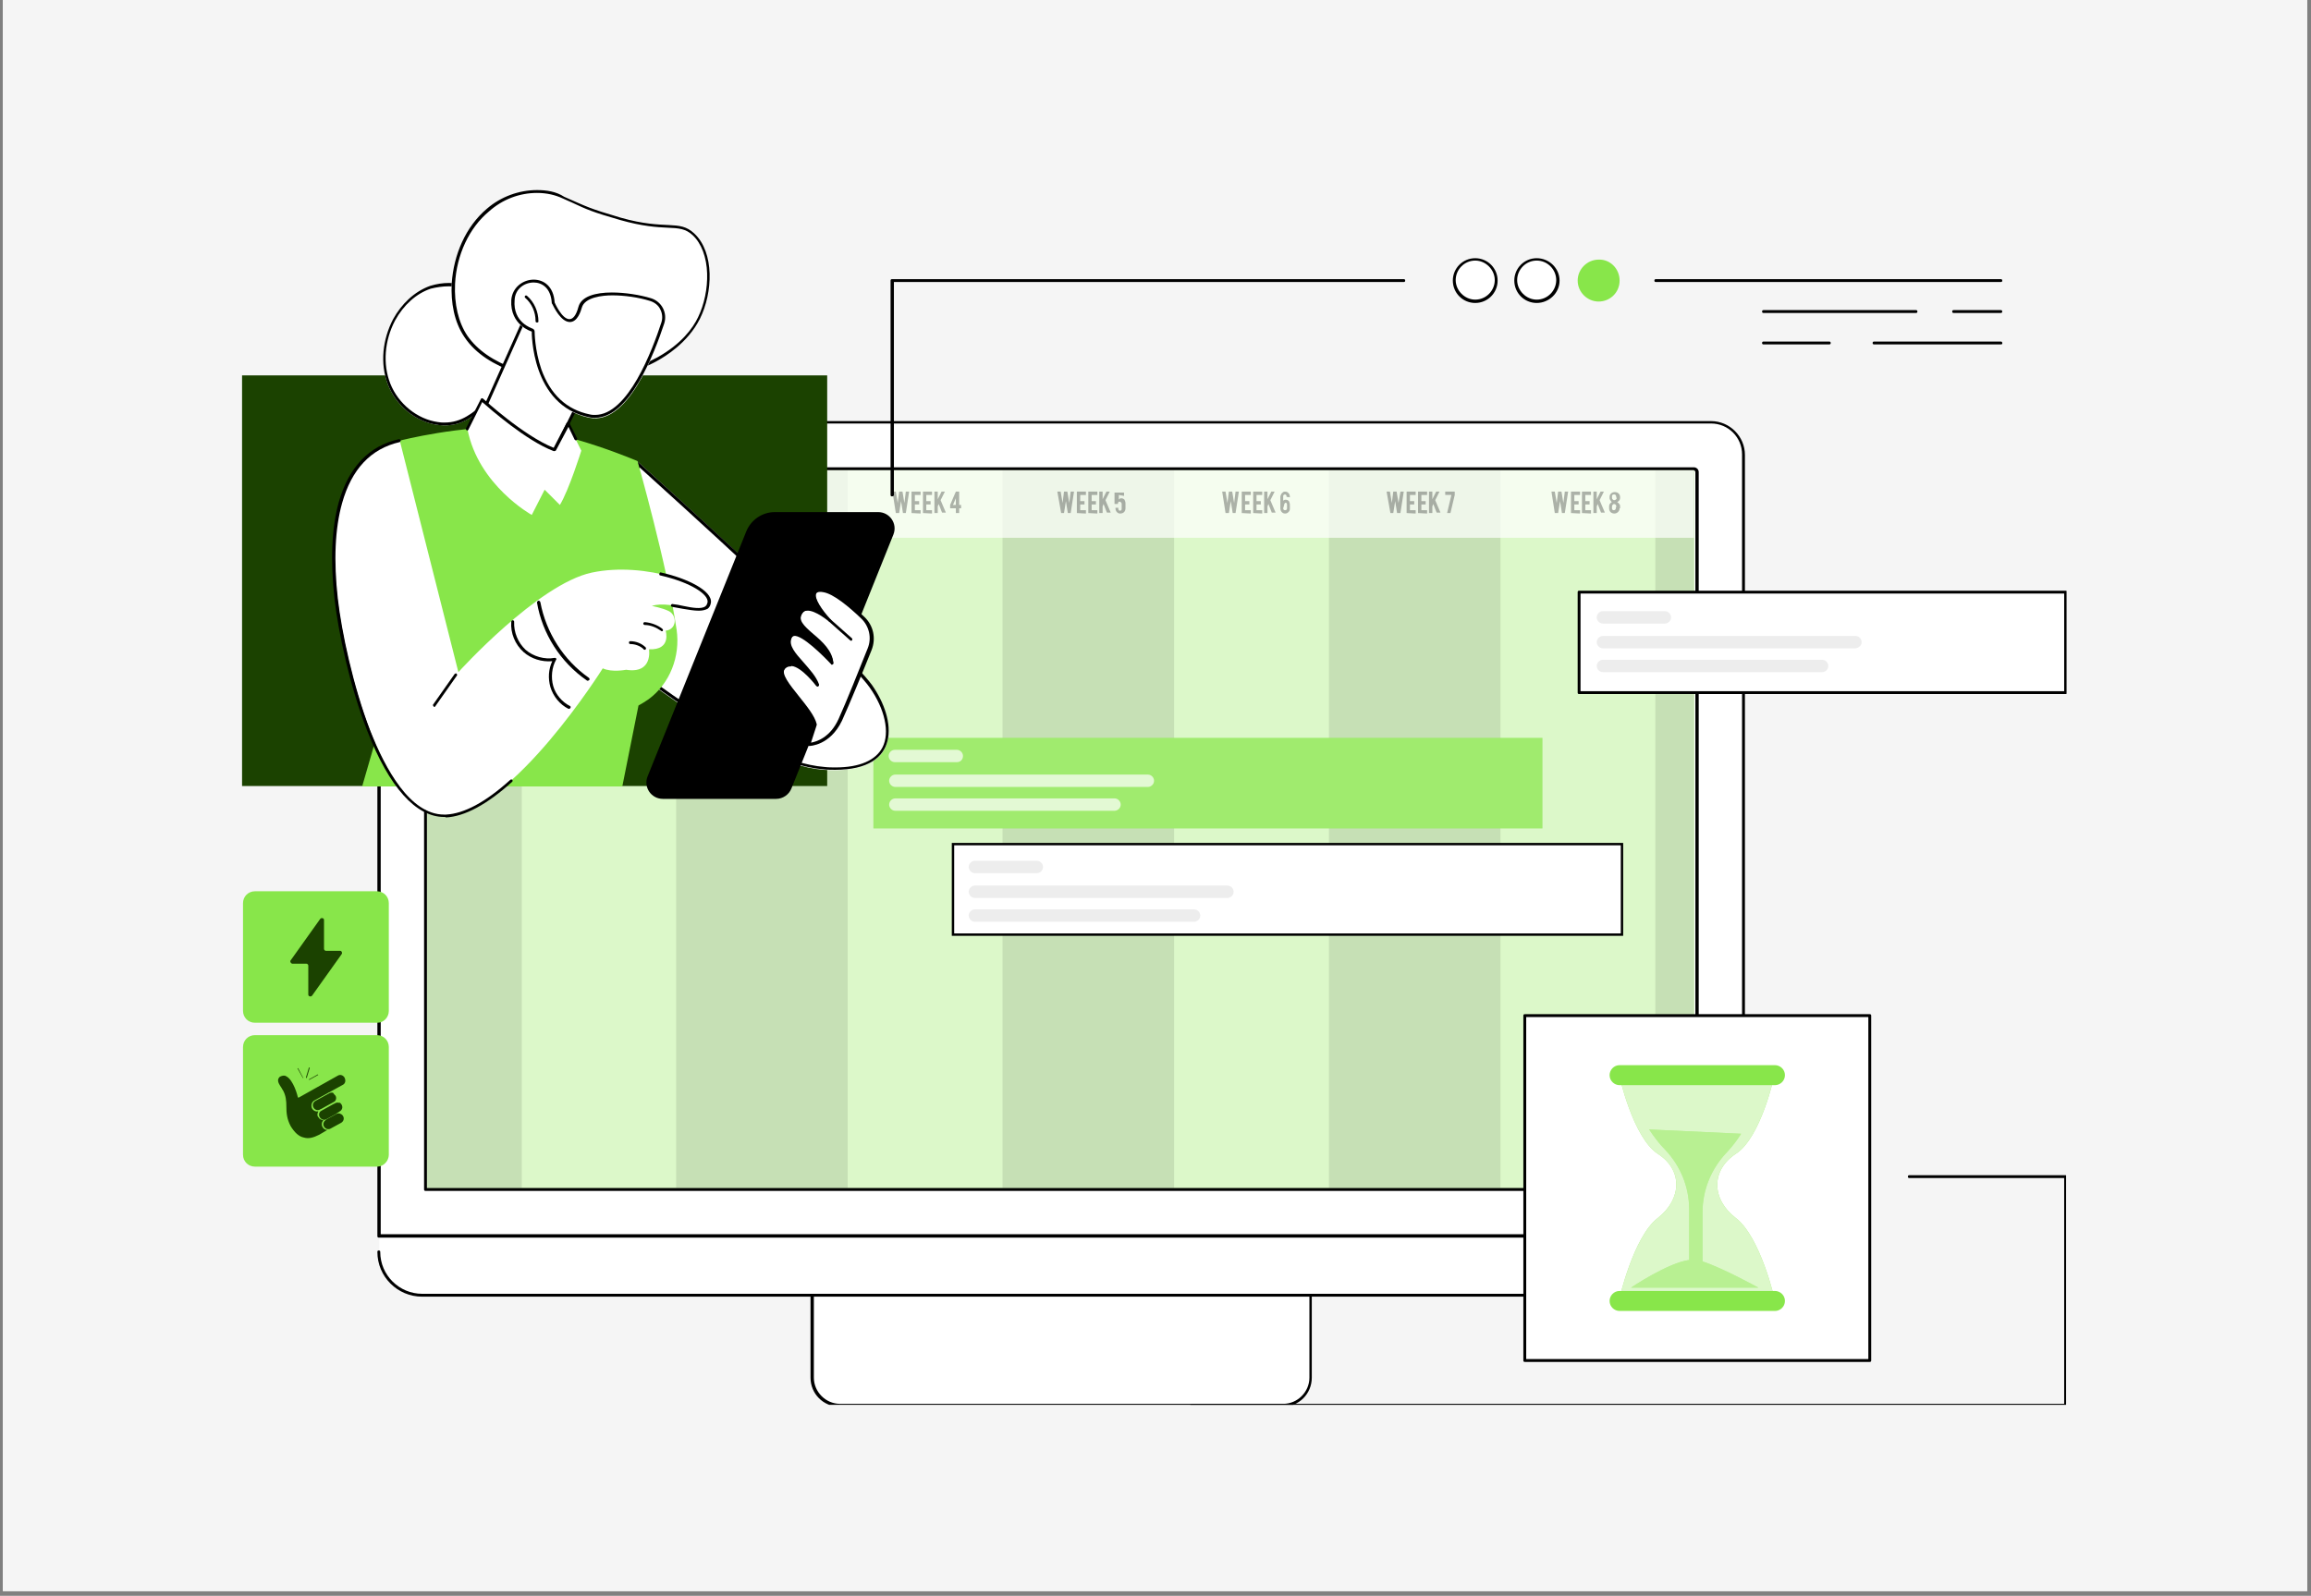 <svg xmlns="http://www.w3.org/2000/svg" xmlns:xlink="http://www.w3.org/1999/xlink" id="Layer_1" x="0px" y="0px" viewBox="0 0 485 335" style="enable-background:new 0 0 485 335;" xml:space="preserve"><rect x="0" y="0" width="485" height="335" fill="#808080" stroke="none"/><style type="text/css"> .st0{clip-path:url(#SVGID_2_);} .st1{fill:#FFFFFF;} .st2{fill:#F5F5F5;} .st3{clip-path:url(#SVGID_4_);} .st4{fill:#88E64A;} .st5{opacity:0.7;fill:#FFFFFF;enable-background:new ;} .st6{opacity:0.1;enable-background:new ;} .st7{opacity:0.3;} .st8{opacity:0.4;} .st9{opacity:0.2;fill:#FFFFFF;enable-background:new ;} .st10{fill:#FFFFFF;stroke:#000000;stroke-width:0.5;stroke-miterlimit:10;} .st11{opacity:0.11;fill:#606060;} .st12{clip-path:url(#SVGID_8_);} .st13{clip-path:url(#SVGID_10_);} .st14{clip-path:url(#SVGID_12_);} .st15{clip-path:url(#SVGID_14_);} .st16{fill:#1B4200;} .st17{clip-path:url(#SVGID_16_);} .st18{clip-path:url(#SVGID_18_);} .st19{opacity:0.4;fill:#FFFFFF;enable-background:new ;} .st20{clip-path:url(#SVGID_19_);} .st21{clip-path:url(#SVGID_20_);} .st22{display:none;fill:#1E378C;}</style><g> <defs> <rect id="SVGID_1_" x="0.6" y="0" width="483.6" height="334"></rect> </defs> <clipPath id="SVGID_2_"> <use xlink:href="#SVGID_1_" style="overflow:visible;"></use> </clipPath> <g class="st0"> <path class="st1" d="M0.6,0h483.6v334H0.6V0z"></path> <path class="st2" d="M0.6,0h483.6v334H0.6V0z"></path> </g></g><path class="st1" d="M357.6,272H87.9c-4.6,0-8.3-3.7-8.3-8.3V95.4c0-3.8,3.1-6.8,6.8-6.8h272.8c3.8,0,6.8,3.1,6.8,6.8v168.2 C366,268.2,362.2,272,357.6,272"></path><g> <defs> <rect id="SVGID_3_" x="89.6" y="98.7" width="265.9" height="150.7"></rect> </defs> <clipPath id="SVGID_4_"> <use xlink:href="#SVGID_3_" style="overflow:visible;"></use> </clipPath> <g id="freepik--Timeline--inject-2_1_" class="st3"> <path class="st4" d="M420.1,250.5c0,2.8-2.3,5.1-5.1,5.1H78.5c-2.8,0-5.1-2.3-5.1-5.1V73.4h346.7V250.5z"></path> <path class="st5" d="M420.1,98.5v152c0,2.8-2.3,5.1-5.1,5.1H78.5c-2.8,0-5.1-2.3-5.1-5.1v-152H420.1z"></path> <path class="st6" d="M109.5,98.5v157h-31c-2.8,0-5.1-2.3-5.1-5.1v-152H109.5z"></path> <rect x="141.9" y="98.5" class="st6" width="36" height="157"></rect> <rect x="210.4" y="98.5" class="st6" width="36" height="157"></rect> <rect x="278.9" y="98.5" class="st6" width="36" height="157"></rect> <rect x="347.4" y="98.5" class="st6" width="36" height="157"></rect> <rect x="73.4" y="98.5" class="st5" width="346.7" height="14.4"></rect> <g class="st7"> <path d="M86.9,103.2h0.7l-0.7,4.5h-0.6l-0.4-2.5l-0.4,2.5h-0.6l-0.8-4.5h0.7l0.4,2.4l0.3-2.4h0.7l0.4,2.4L86.9,103.2z"></path> <path d="M88.1,107.7v-4.5h1.9v0.7h-1.3v1.3h0.9v0.7h-0.9v1.2h1.3v0.7L88.1,107.7z"></path> <path d="M90.5,107.7v-4.5h1.9v0.7h-1.2v1.3h0.9v0.7h-0.9v1.2h1.2v0.7L90.5,107.7z"></path> <path d="M93.6,106.3v1.4h-0.7v-4.5h0.7v1.6l0.8-1.6h0.7l-0.9,1.8l1.1,2.6h-0.8l-0.7-1.8L93.6,106.3z"></path> <path d="M96.8,107.7v-3.4h-0.6v-0.5c0.2,0,0.3-0.1,0.5-0.2c0.1-0.1,0.2-0.2,0.3-0.4h0.5v4.5L96.8,107.7z"></path> <path d="M121,103.2h0.7l-0.7,4.5h-0.6l-0.4-2.5l-0.4,2.5H119l-0.7-4.5h0.7l0.4,2.4l0.3-2.4h0.7l0.4,2.4L121,103.2z"></path> <path d="M122.2,107.7v-4.5h1.9v0.7h-1.2v1.3h0.9v0.7h-0.9v1.2h1.2v0.7L122.2,107.7z"></path> <path d="M124.6,107.7v-4.5h1.9v0.7h-1.2v1.3h0.9v0.7h-0.9v1.2h1.2v0.7L124.6,107.7z"></path> <path d="M127.7,106.3v1.4H127v-4.5h0.7v1.6l0.8-1.6h0.7l-0.9,1.8l1.1,2.6h-0.8l-0.7-1.8L127.7,106.3z"></path> <path d="M130.3,104.5c0-0.4,0.1-0.7,0.3-1c0.2-0.2,0.5-0.3,0.8-0.3c0.3,0,0.6,0.1,0.8,0.3c0.2,0.2,0.3,0.5,0.3,0.8 c0,0.3-0.1,0.6-0.2,0.9c-0.1,0.3-0.3,0.6-0.5,0.8l-0.3,0.5l-0.1,0.2l-0.2,0.3c0,0,0,0,0,0.1h1.3v0.7h-2.1V107 c0-0.1,0.1-0.2,0.2-0.3l0.2-0.2l0.2-0.3l0.5-0.7c0.2-0.2,0.3-0.5,0.5-0.8c0.1-0.2,0.1-0.3,0.1-0.5c0-0.1,0-0.2-0.1-0.4 c-0.1-0.1-0.2-0.2-0.3-0.2c-0.2,0-0.4,0.1-0.4,0.3c0,0.1,0,0.2,0,0.3v0.2L130.3,104.5L130.3,104.5z"></path> <path d="M155.5,103.2h0.7l-0.7,4.5h-0.6l-0.4-2.5l-0.4,2.5h-0.6l-0.8-4.5h0.7l0.4,2.4l0.3-2.4h0.7l0.4,2.4L155.5,103.2z"></path> <path d="M156.8,107.7v-4.5h1.9v0.7h-1.2v1.3h0.9v0.7h-0.9v1.2h1.2v0.7L156.8,107.7z"></path> <path d="M159.2,107.7v-4.5h1.9v0.7h-1.2v1.3h0.9v0.7h-0.9v1.2h1.2v0.7L159.2,107.7z"></path> <path d="M162.2,106.3v1.4h-0.7v-4.5h0.7v1.6l0.8-1.6h0.7l-0.9,1.8l1.1,2.6h-0.8l-0.7-1.8L162.2,106.3z"></path> <path d="M165.9,107c0.3,0,0.5-0.1,0.5-0.4v-0.3c0-0.5-0.2-0.7-0.7-0.7v-0.6c0.2,0,0.4-0.1,0.6-0.2c0.1-0.2,0.2-0.3,0.2-0.5v-0.1 c0-0.3-0.1-0.4-0.4-0.4c-0.1,0-0.2,0.1-0.3,0.2c-0.1,0.1-0.1,0.2-0.1,0.3v0.1H165v-0.1c0-0.3,0.1-0.5,0.2-0.8 c0.2-0.2,0.5-0.4,0.8-0.3c0.3,0,0.6,0.1,0.8,0.3c0.2,0.2,0.3,0.5,0.3,0.7v0.2c0,0.3-0.1,0.5-0.3,0.7c-0.1,0.1-0.2,0.2-0.3,0.2 c0.2,0.1,0.4,0.3,0.5,0.5c0.1,0.1,0.1,0.3,0.1,0.4v0.4c0,0.3-0.1,0.6-0.3,0.8c-0.2,0.2-0.5,0.3-0.8,0.3c-0.6,0-1.1-0.5-1.1-1.1 v-0.1l0.6-0.1v0.2c0,0.1,0,0.2,0.1,0.3C165.7,107,165.8,107.1,165.9,107z"></path> <path d="M190.1,103.2h0.7l-0.7,4.5h-0.6l-0.4-2.5l-0.4,2.5H188l-0.7-4.5h0.7l0.4,2.4l0.3-2.4h0.7l0.4,2.4L190.1,103.2z"></path> <path d="M191.3,107.7v-4.5h1.9v0.7H192v1.3h0.9v0.7H192v1.2h1.2v0.7L191.3,107.7z"></path> <path d="M193.7,107.7v-4.5h1.9v0.7h-1.2v1.3h0.9v0.7h-0.9v1.2h1.2v0.7L193.7,107.7z"></path> <path d="M196.8,106.3v1.4h-0.7v-4.5h0.7v1.6l0.8-1.6h0.7l-0.9,1.8l1.1,2.6h-0.8l-0.7-1.8L196.8,106.3z"></path> <path d="M199.4,106l1.2-2.8h0.7v2.8h0.4v0.7h-0.4v1h-0.7v-1h-1.2V106z M200.6,106v-1.4L200,106H200.6z"></path> <path d="M224.7,103.2h0.7l-0.7,4.5h-0.6l-0.4-2.5l-0.4,2.5h-0.6l-0.8-4.5h0.7l0.4,2.4l0.3-2.4h0.7l0.4,2.4L224.7,103.2z"></path> <path d="M226,107.7v-4.5h1.9v0.7h-1.2v1.3h0.9v0.7h-0.9v1.2h1.2v0.7L226,107.7z"></path> <path d="M228.4,107.7v-4.5h1.9v0.7h-1.2v1.3h0.9v0.7h-0.9v1.2h1.2v0.7L228.4,107.7z"></path> <path d="M231.4,106.3v1.4h-0.7v-4.5h0.7v1.6l0.8-1.6h0.7L232,105l1.1,2.6h-0.8l-0.7-1.8L231.4,106.3z"></path> <path d="M234.8,103.9v1c0.1-0.2,0.3-0.3,0.5-0.3c0.3,0,0.5,0.1,0.7,0.3c0.1,0.2,0.2,0.5,0.2,0.8v1c0,0.3-0.1,0.6-0.3,0.8 c-0.2,0.2-0.5,0.3-0.8,0.3c-0.3,0-0.5-0.1-0.7-0.3c-0.2-0.2-0.3-0.5-0.3-0.8v-0.1h0.6v0.2c0,0.2,0.1,0.3,0.2,0.4h0.1 c0.3,0,0.4-0.1,0.4-0.4v-1.1c0-0.1-0.1-0.2-0.2-0.3c0,0-0.1-0.1-0.2-0.1c-0.1,0-0.2,0-0.3,0.1c0,0.1-0.1,0.2-0.1,0.3v0.1h-0.7 v-2.4h2v0.7L234.8,103.9z"></path> <path d="M259.3,103.2h0.7l-0.7,4.5h-0.6l-0.4-2.5l-0.4,2.5h-0.7l-0.7-4.5h0.7l0.4,2.4l0.3-2.4h0.7l0.4,2.4L259.3,103.2z"></path> <path d="M260.6,107.7v-4.5h1.9v0.7h-1.2v1.3h0.9v0.7h-0.9v1.2h1.2v0.7L260.6,107.7z"></path> <path d="M263,107.7v-4.5h1.9v0.7h-1.2v1.3h0.9v0.7h-0.9v1.2h1.2v0.7L263,107.7z"></path> <path d="M266,106.3v1.4h-0.7v-4.5h0.7v1.6l0.8-1.6h0.7l-0.9,1.8l1.1,2.6h-0.8l-0.7-1.8L266,106.3z"></path> <path d="M270,104.3v-0.1c0-0.1,0-0.2-0.1-0.3c-0.1-0.1-0.1-0.1-0.2-0.1c-0.1,0-0.2,0-0.3,0.1c-0.1,0.1-0.1,0.2-0.1,0.3v0.9 c0.1-0.1,0.3-0.2,0.5-0.2c0.3,0,0.5,0.1,0.7,0.3c0.1,0.2,0.2,0.5,0.2,0.8v0.8l0,0c0,0.3-0.1,0.5-0.3,0.7 c-0.2,0.2-0.4,0.3-0.7,0.3c-0.3,0-0.5-0.1-0.7-0.3c-0.2-0.2-0.3-0.5-0.3-0.8v-2.4c0-0.2,0.1-0.4,0.2-0.6c0.1-0.2,0.3-0.3,0.4-0.4 c0.1-0.1,0.3-0.1,0.4-0.1c0.3,0,0.5,0.1,0.7,0.3c0.2,0.2,0.3,0.5,0.3,0.8v0.1L270,104.3z M269.3,106.7c0,0.1,0,0.2,0.1,0.3 c0.1,0.1,0.2,0.1,0.3,0.1c0.1,0,0.2,0,0.3-0.1c0.1-0.1,0.1-0.2,0.1-0.3v-0.8c0-0.1-0.1-0.2-0.1-0.3c-0.1-0.1-0.3-0.1-0.4,0.1 c0,0,0,0,0,0c-0.1,0.1-0.1,0.2-0.1,0.3L269.3,106.7z"></path> <path d="M293.9,103.2h0.7l-0.7,4.5h-0.7l-0.4-2.5l-0.4,2.5h-0.6l-0.8-4.5h0.7l0.4,2.4l0.3-2.4h0.7l0.4,2.4L293.9,103.2z"></path> <path d="M295.2,107.7v-4.5h1.9v0.7h-1.2v1.3h0.9v0.7h-0.9v1.2h1.2v0.7L295.2,107.7z"></path> <path d="M297.6,107.7v-4.5h1.9v0.7h-1.2v1.3h0.9v0.7h-0.9v1.2h1.2v0.7L297.6,107.7z"></path> <path d="M300.6,106.3v1.4h-0.7v-4.5h0.7v1.6l0.8-1.6h0.7l-0.9,1.8l1.1,2.6h-0.8l-0.7-1.8L300.6,106.3z"></path> <path d="M305.3,103.2v0.7l-0.9,3.8h-0.7l0.9-3.8h-1.3v-0.7H305.3z"></path> <path d="M328.4,103.2h0.7l-0.7,4.5h-0.6l-0.4-2.5l-0.4,2.5h-0.7l-0.7-4.5h0.7l0.4,2.4l0.3-2.4h0.7l0.4,2.4L328.4,103.2z"></path> <path d="M329.7,107.7v-4.5h1.9v0.7h-1.2v1.3h0.9v0.7h-0.9v1.2h1.2v0.7L329.7,107.7z"></path> <path d="M332,107.7v-4.5h1.9v0.7h-1.2v1.3h0.9v0.7h-0.9v1.2h1.2v0.7L332,107.7z"></path> <path d="M335.1,106.3v1.4h-0.7v-4.5h0.7v1.6l0.8-1.6h0.7l-0.9,1.8l1.1,2.6H336l-0.7-1.8L335.1,106.3z"></path> <path d="M363,103.2h0.7l-0.7,4.5h-0.6l-0.4-2.5l-0.4,2.5H361l-0.7-4.5h0.7l0.4,2.4l0.3-2.4h0.7l0.4,2.4L363,103.2z"></path> <path d="M364.3,107.7v-4.5h1.9v0.7H365v1.3h0.9v0.7H365v1.2h1.2v0.7L364.3,107.7z"></path> <path d="M366.7,107.7v-4.5h1.9v0.7h-1.2v1.3h0.9v0.7h-0.9v1.2h1.2v0.7L366.7,107.7z"></path> <path d="M369.7,106.3v1.4h-0.7v-4.5h0.7v1.6l0.8-1.6h0.8l-0.9,1.8l1.1,2.6h-0.8l-0.7-1.8L369.7,106.3z"></path> <path d="M373.4,103.2c0.3,0,0.5,0.1,0.7,0.3c0.2,0.2,0.3,0.5,0.3,0.7v2.4c0,0.3-0.1,0.6-0.3,0.8c-0.2,0.2-0.4,0.3-0.7,0.3 c-0.3,0-0.5-0.1-0.7-0.3c-0.2-0.2-0.3-0.5-0.3-0.8v-0.1h0.7v0.1c0,0.1,0,0.2,0.1,0.3c0.1,0.1,0.2,0.1,0.3,0.1 c0.1,0,0.2,0,0.2-0.1c0.1-0.1,0.1-0.2,0.1-0.3v-0.9c-0.1,0.1-0.3,0.2-0.5,0.2c-0.3,0-0.5-0.1-0.7-0.3c-0.1-0.2-0.2-0.5-0.2-0.8 v-0.8l0,0c0-0.2,0.1-0.4,0.2-0.6c0.1-0.2,0.3-0.3,0.4-0.4C373.1,103.2,373.2,103.2,373.4,103.2z M373.7,104.2 c0-0.1,0-0.2-0.1-0.3c-0.1-0.1-0.1-0.1-0.2-0.1c-0.1,0-0.2,0-0.3,0.1c-0.1,0.1-0.1,0.2-0.1,0.3v0.8c0,0.1,0.1,0.2,0.1,0.3 c0.1,0,0.1,0.1,0.2,0.1c0.2,0,0.3-0.1,0.3-0.3c0,0,0-0.1,0-0.1L373.7,104.2z"></path> <path d="M396.6,103.2h0.7l-0.7,4.5H396l-0.4-2.5l-0.4,2.5h-0.7l-0.7-4.5h0.7l0.4,2.4l0.3-2.4h0.7l0.4,2.4L396.6,103.2z"></path> <path d="M397.9,107.7v-4.5h1.9v0.7h-1.2v1.3h0.9v0.7h-0.9v1.2h1.2v0.7L397.9,107.7z"></path> <path d="M400.3,107.7v-4.5h1.9v0.7H401v1.3h0.9v0.7H401v1.2h1.2v0.7L400.3,107.7z"></path> <path d="M403.3,106.3v1.4h-0.7v-4.5h0.7v1.6l0.8-1.6h0.7L404,105l1.1,2.6h-0.8l-0.7-1.8L403.3,106.3z"></path> <path d="M406.5,107.7v-3.4H406v-0.5c0.2,0,0.3-0.1,0.5-0.2c0.1-0.1,0.2-0.2,0.3-0.4h0.5v4.5L406.5,107.7z"></path> <path d="M409.9,106.7c0,0.3-0.1,0.6-0.3,0.8c-0.2,0.2-0.5,0.3-0.7,0.3c-0.3,0-0.6-0.1-0.8-0.3c-0.2-0.2-0.3-0.5-0.3-0.8v-2.4 c0-0.6,0.5-1.1,1.1-1.1c0.3,0,0.5,0.1,0.7,0.3c0.2,0.2,0.3,0.5,0.3,0.8V106.7z M409.2,104.2c0-0.1,0-0.2-0.1-0.3 c-0.1-0.1-0.2-0.1-0.3-0.1c-0.1,0-0.2,0-0.3,0.1c-0.1,0.1-0.1,0.2-0.1,0.3v2.4c0,0.1,0,0.2,0.1,0.3c0.1,0.1,0.2,0.1,0.3,0.1 c0.2,0,0.4-0.2,0.4-0.4c0,0,0,0,0,0L409.2,104.2z"></path> <path d="M339.9,106.7c0,0.6-0.5,1.1-1.1,1.1c0,0,0,0,0,0l0,0c-0.3,0-0.6-0.1-0.8-0.3c-0.2-0.2-0.3-0.5-0.3-0.8v-0.4 c0-0.3,0.1-0.5,0.3-0.7c0.1-0.1,0.2-0.2,0.3-0.2c-0.2-0.1-0.3-0.3-0.4-0.5c-0.1-0.1-0.1-0.3-0.1-0.4v-0.2c0-0.3,0.1-0.5,0.3-0.7 c0.2-0.2,0.5-0.3,0.8-0.3l0,0c0.3,0,0.6,0.1,0.8,0.3c0.2,0.2,0.3,0.5,0.3,0.7v0.2c0,0.3-0.1,0.5-0.3,0.7 c-0.1,0.1-0.2,0.1-0.3,0.2c0.2,0.1,0.4,0.3,0.5,0.5c0.1,0.1,0.1,0.3,0.1,0.4V106.7z M339.2,104.4c0-0.3-0.1-0.5-0.3-0.6 c0,0-0.1,0-0.2,0c-0.1,0-0.2,0-0.3,0.1c-0.1,0.1-0.1,0.1-0.1,0.2c0,0.1,0,0.2,0,0.3c0,0.1,0,0.3,0.1,0.4c0.1,0.1,0.2,0.2,0.4,0.2 c0.1,0,0.3-0.1,0.4-0.2C339.3,104.7,339.3,104.5,339.2,104.4L339.2,104.4z M339.2,106.4c0-0.2,0-0.4-0.2-0.5 c-0.1,0-0.2-0.1-0.2-0.1c-0.2,0-0.3,0.1-0.4,0.2c0,0.1-0.1,0.2-0.1,0.4v0.2c0,0.1,0,0.3,0.1,0.4c0.1,0.1,0.2,0.1,0.3,0.1 c0.2,0,0.3-0.1,0.4-0.3c0-0.1,0-0.1,0-0.2L339.2,106.4z"></path> </g> <g class="st8"> <path class="st1" d="M84.7,87.6l-2.2-6.2h1.8l1.2,3.8l1.2-3.8h1.8l-2.2,6.2V92h-1.6V87.6z"></path> <path class="st1" d="M89.7,92V81.3h4.6V83h-3v2.9h2.2v1.6h-2.1v2.9h3V92L89.7,92z"></path> <path class="st1" d="M97.5,89.6L97.1,92h-1.7l1.8-10.7h2.2l1.8,10.7h-1.7l-0.4-2.5H97.5z M98.3,83.8L97.7,88h1.2L98.3,83.8z"></path> <path class="st1" d="M105.2,81.3c0.7-0.1,1.5,0.2,2,0.7c0.4,0.5,0.6,1.2,0.6,1.8v1.6c0,0.7-0.3,1.4-0.9,1.9L108,92h-1.7l-1-4 h-1.1v4h-1.6V81.3H105.2z M106.2,83.9c0.1-0.4-0.2-0.9-0.7-0.9c-0.1,0-0.2,0-0.2,0h-1v3.4h1c0.5,0,0.9-0.4,0.9-0.9c0,0,0,0,0,0 V83.9z"></path> </g> <rect x="183.3" y="154.9" class="st4" width="140.4" height="19"></rect> <rect x="183.3" y="154.9" class="st9" width="140.4" height="19"></rect> <path class="st5" d="M200.8,160h-13c-0.7,0-1.3-0.6-1.3-1.3l0,0c0-0.7,0.6-1.3,1.3-1.3h13c0.7,0,1.3,0.6,1.3,1.3l0,0l0,0 C202.1,159.4,201.6,160,200.8,160z"></path> <path class="st5" d="M240.9,165.2h-53c-0.7,0-1.3-0.6-1.3-1.3l0,0c0-0.7,0.6-1.3,1.3-1.3h53c0.7,0,1.3,0.6,1.3,1.3c0,0,0,0,0,0 l0,0C242.2,164.6,241.6,165.2,240.9,165.2L240.9,165.2z"></path> <path class="st5" d="M233.9,170.2h-46c-0.7,0-1.3-0.6-1.3-1.3l0,0c0-0.7,0.6-1.3,1.3-1.3h46c0.7,0,1.3,0.6,1.3,1.3c0,0,0,0,0,0 l0,0C235.2,169.6,234.6,170.2,233.9,170.2L233.9,170.2z"></path> <rect x="200" y="177.2" class="st10" width="140.4" height="19"></rect> <path class="st11" d="M217.6,183.3h-13c-0.7,0-1.3-0.6-1.3-1.3l0,0c0-0.7,0.6-1.3,1.3-1.3h13c0.7,0,1.3,0.6,1.3,1.3l0,0 C218.9,182.7,218.3,183.3,217.6,183.3L217.6,183.3z"></path> <path class="st11" d="M257.6,188.5h-53c-0.7,0-1.3-0.6-1.3-1.3l0,0c0-0.7,0.6-1.3,1.3-1.3h53c0.7,0,1.3,0.6,1.3,1.3l0,0 C258.9,187.9,258.3,188.5,257.6,188.5z"></path> <path class="st11" d="M250.6,193.5h-46c-0.7,0-1.3-0.6-1.3-1.3l0,0c0-0.7,0.6-1.3,1.3-1.3h46c0.7,0,1.3,0.6,1.3,1.3l0,0l0,0 C251.9,192.9,251.3,193.5,250.6,193.5z"></path> </g></g><path d="M79.8,259.1h285.8V95.4c0-3.6-2.9-6.5-6.5-6.5H86.4c-3.6,0-6.5,2.9-6.5,6.5V259.1z M366,259.8H79.5c-0.2,0-0.3-0.1-0.3-0.3 v-164c0-3.9,3.2-7.1,7.1-7.1h272.8c3.9,0,7.1,3.2,7.1,7.1v164C366.3,259.6,366.1,259.8,366,259.8"></path><path d="M89.6,249.4h266.2V99.1c0-0.2-0.2-0.4-0.4-0.4H90c-0.2,0-0.4,0.2-0.4,0.4V249.4z M356.2,250H89.3c-0.2,0-0.3-0.1-0.3-0.3 V99.1c0-0.5,0.4-1,1-1h265.5c0.5,0,1,0.4,1,1v150.6C356.5,249.8,356.3,250,356.2,250"></path><path d="M356.8,272.2H88.6c-5.2,0-9.4-4.2-9.4-9.4c0-0.2,0.1-0.3,0.3-0.3c0.2,0,0.3,0.1,0.3,0.3c0,4.9,4,8.8,8.8,8.8h268.2 c4.9,0,8.8-3.9,8.8-8.8c0-0.2,0.1-0.3,0.3-0.3c0.2,0,0.3,0.1,0.3,0.3C366.3,268,362,272.2,356.8,272.2"></path><g> <defs> <rect id="SVGID_6_" x="169.3" y="270.7" width="106.7" height="24.2"></rect> </defs> <clipPath id="SVGID_8_"> <use xlink:href="#SVGID_6_" style="overflow:visible;"></use> </clipPath> <g class="st12"> <path class="st1" d="M269.2,295h-93c-3.2,0-5.8-2.6-5.8-5.8v-17.3H275v17.3C275,292.4,272.4,295,269.2,295"></path> <path d="M170.8,272.2v17c0,3,2.5,5.5,5.5,5.5h93c3,0,5.5-2.5,5.5-5.5v-17H170.8z M269.2,295.3h-93c-3.4,0-6.1-2.7-6.1-6.1v-17.3 c0-0.2,0.1-0.3,0.3-0.3H275c0.2,0,0.3,0.1,0.3,0.3v17.3C275.3,292.6,272.6,295.3,269.2,295.3"></path> </g></g><g> <defs> <rect id="SVGID_9_" x="330.7" y="124" width="103" height="22.7"></rect> </defs> <clipPath id="SVGID_10_"> <use xlink:href="#SVGID_9_" style="overflow:visible;"></use> </clipPath> <g class="st13"> <path class="st1" d="M433.5,145.4H331.4v-21.1h102.1V145.4"></path> </g></g><g> <defs> <rect id="SVGID_11_" x="330.7" y="122.7" width="103" height="24"></rect> </defs> <clipPath id="SVGID_12_"> <use xlink:href="#SVGID_11_" style="overflow:visible;"></use> </clipPath> <g class="st14"> <path d="M331.7,145.1h101.5v-20.5H331.7V145.1z M433.5,145.7H331.4c-0.2,0-0.3-0.1-0.3-0.3v-21.1c0-0.2,0.1-0.3,0.3-0.3h102.1 c0.2,0,0.3,0.1,0.3,0.3v21.1C433.8,145.6,433.7,145.7,433.5,145.7"></path> </g></g><g> <defs> <rect id="SVGID_13_" x="50.8" y="78.7" width="123.9" height="86.7"></rect> </defs> <clipPath id="SVGID_14_"> <use xlink:href="#SVGID_13_" style="overflow:visible;"></use> </clipPath> <g class="st15"> <path class="st16" d="M50.8,165h122.8V78.8H50.8V165"></path> </g></g><path class="st1" d="M133.7,96.8c0,0,43.7,39.3,49.3,47.1c5.5,7.8,6.2,18.9-10.2,17.7c-16.4-1.3-43.1-23.4-43.1-23.4L133.7,96.8"></path><path d="M133.7,96.8l-4,41.3c0,0,26.7,22.1,43.1,23.4c0.9,0.1,1.7,0.1,2.5,0.1c13.8,0,12.9-10.4,7.7-17.8 C177.5,136.1,133.7,96.8,133.7,96.8z M134.2,98.1c6.3,5.7,43.3,39.1,48.3,46.2c3.2,4.5,4.3,9.5,2.7,12.6c-1.4,2.7-4.8,4.2-9.8,4.2 c-0.8,0-1.6,0-2.4-0.1c-15.2-1.2-39.7-20.8-42.5-23.1L134.2,98.1"></path><path class="st4" d="M83.9,92.5c0,0,13.3-3.4,24.3-2.7c11,0.7,25.6,7,25.6,7s6.2,21.8,8.2,35.4c0.8,5.6-1.4,11.3-5.9,14.6 c-0.7,0.5-1.4,0.9-2.1,1.3l-3.4,17H76l5.5-19L83.9,92.5"></path><path d="M139.1,167.7h23.8c1.4,0,2.7-0.9,3.2-2.2l21.4-53.3c0.9-2.3-0.8-4.7-3.2-4.7h-21.7c-2.6,0-5,1.6-6,4.1L135.9,163 C135,165.3,136.7,167.7,139.1,167.7"></path><path class="st1" d="M171.2,152.1l-1.4,4.2c0,0,4.2,0,6.6-5.2c1.6-3.5,4.4-10.5,6.2-14.8c0.9-2.3,0.4-4.9-1.4-6.6 c-2.5-2.3-5.9-5.2-8.2-5.6c-3.9-0.6-0.8,3.9,1.4,6.3c0,0-4.4-3.9-6-1.7c-2.4,3.3,6.1,5.6,6.5,10.7c0,0-7.6-8.4-8.9-5.3 c-1.2,3,4.5,6,5.8,9.9c0,0-4.5-6-6.9-3.8C162.5,142.2,170.5,148.4,171.2,152.1"></path><path d="M165.9,139.9c-0.4,0-0.8,0.1-1.1,0.4c-1.1,1,1,3.5,2.9,5.9c1.6,2,3.3,4.1,3.7,5.8c0,0.1,0,0.1,0,0.2l-1.2,3.7 c1.1-0.2,4-1,5.8-5c1.6-3.5,4.5-10.8,6.1-14.8c0.9-2.2,0.3-4.7-1.4-6.3c-2.4-2.3-5.8-5.2-8-5.5c-0.5-0.1-1.2-0.1-1.4,0.3 c-0.5,0.9,1.2,3.5,3.1,5.5c0.1,0.1,0.1,0.3,0,0.4c-0.1,0.1-0.3,0.1-0.4,0c0,0-2.9-2.5-4.7-2.3c-0.4,0-0.7,0.2-0.9,0.5 c-1,1.4,0.2,2.6,2.3,4.4c1.9,1.6,4,3.5,4.2,6.1c0,0.1-0.1,0.3-0.2,0.3c-0.1,0.1-0.3,0-0.3-0.1c-1.6-1.7-6.1-6.2-7.8-5.9 c-0.3,0-0.4,0.2-0.5,0.5c-0.6,1.5,0.8,3.1,2.5,5c1.3,1.5,2.7,3,3.3,4.7c0,0.1,0,0.3-0.2,0.4c-0.1,0.1-0.3,0-0.4-0.1c0,0-3-4-5.2-4.2 C166,139.9,166,139.9,165.9,139.9z M169.8,156.6c-0.1,0-0.2,0-0.3-0.1c-0.1-0.1-0.1-0.2,0-0.3l1.4-4.1c-0.3-1.5-1.9-3.5-3.5-5.4 c-2.2-2.8-4.4-5.4-2.9-6.8c0.5-0.4,1-0.6,1.7-0.6c1.2,0.1,2.6,1.1,3.7,2.2c-0.5-0.7-1.1-1.3-1.7-1.9c-1.8-1.9-3.4-3.7-2.6-5.6 c0.2-0.5,0.5-0.8,1-0.8c2-0.4,6,3.5,7.7,5.3c-0.6-1.9-2.3-3.4-3.8-4.7c-1.9-1.7-3.8-3.3-2.4-5.2c0.3-0.5,0.8-0.7,1.3-0.8 c1-0.1,2.2,0.4,3.2,1c-1.1-1.4-2.2-3.4-1.7-4.4c0.3-0.6,1-0.7,2.1-0.6c2.4,0.4,5.9,3.3,8.4,5.7c1.9,1.8,2.5,4.5,1.5,7 c-1.6,4-4.6,11.3-6.2,14.8C174.2,156.5,170,156.6,169.8,156.6"></path><path d="M178.6,134.5c-0.1,0-0.1,0-0.2-0.1l-4.4-3.9c-0.1-0.1-0.1-0.3,0-0.4c0.1-0.1,0.3-0.1,0.4,0l4.4,3.9c0.1,0.1,0.1,0.3,0,0.4 C178.8,134.5,178.7,134.5,178.6,134.5"></path><path class="st1" d="M83.9,92.5l12.3,48.6c0,0,16.7-18.5,28-20.9c11.3-2.4,25.1,2.7,24.6,6.2c-0.5,3.6-7.7-0.6-12,0.8 c0,0,2.2,0.4,3.6,1.1c1.7,0.9,1.7,3.8-0.7,4.1c0,0,1.3,4.1-3.5,3.9c0,0,0.9,5.2-4.8,4.3c0,0-3,0.6-4.9-0.3c0,0-18.9,30.1-32.7,30.8 s-21.6-32.8-23-45.5C69.2,113,70,95.6,83.9,92.5"></path><path d="M93.2,171.5c-5.9,0-11.5-6.2-16.1-18c-3.7-9.4-6.1-20.8-6.9-27.8c-0.9-8.1-0.6-14.9,0.9-20.3c2.1-7.3,6.3-11.8,12.6-13.2 c0.2,0,0.3,0.1,0.4,0.2c0,0.2-0.1,0.3-0.2,0.4c-6.1,1.4-10.1,5.7-12.1,12.8c-1.5,5.3-1.8,12.1-0.9,20.1c0.8,7,3.2,18.3,6.8,27.7 c3.2,8.1,8.4,17.6,15.5,17.6c0.1,0,0.2,0,0.4,0c3.8-0.2,8.3-2.6,13.5-7.3c0.1-0.1,0.3-0.1,0.4,0c0.1,0.1,0.1,0.3,0,0.4 c-5.3,4.8-10,7.3-13.9,7.5C93.5,171.5,93.4,171.5,93.2,171.5"></path><path d="M146.6,128.2c-0.9,0-2.1-0.2-3.3-0.4c-0.7-0.1-1.5-0.3-2.2-0.4c-0.2,0-0.3-0.2-0.3-0.3c0-0.2,0.2-0.3,0.3-0.3 c0.8,0.1,1.5,0.2,2.3,0.4c1.9,0.4,3.8,0.7,4.6,0.1c0.3-0.2,0.4-0.5,0.5-0.9c0.2-1.6-3.4-4.1-9.9-5.6c-0.2,0-0.3-0.2-0.2-0.4 c0-0.2,0.2-0.3,0.4-0.2c5.4,1.2,10.7,3.8,10.4,6.3c-0.1,0.6-0.3,1-0.7,1.3C147.9,128.1,147.3,128.2,146.6,128.2"></path><path d="M138.9,132.5c-0.1,0-0.1,0-0.2-0.1c-1-0.7-2.2-1.2-3.4-1.2c-0.2,0-0.3-0.2-0.3-0.3c0-0.2,0.2-0.3,0.3-0.3 c1.3,0.1,2.7,0.6,3.7,1.4c0.1,0.1,0.2,0.3,0.1,0.4C139.1,132.5,139,132.5,138.9,132.5"></path><path d="M135.3,136.4c-0.1,0-0.2,0-0.2-0.1c-0.7-0.7-1.8-1.1-2.8-1.1c-0.2,0-0.3-0.1-0.3-0.3c0-0.2,0.1-0.3,0.3-0.3 c1.2,0,2.4,0.5,3.2,1.3c0.1,0.1,0.1,0.3,0,0.4C135.5,136.4,135.4,136.4,135.3,136.4"></path><path d="M91.2,148.4c-0.1,0-0.1,0-0.2-0.1c-0.1-0.1-0.2-0.3-0.1-0.4l4.5-6.4c0.1-0.1,0.3-0.2,0.4-0.1c0.1,0.1,0.2,0.3,0.1,0.4 l-4.5,6.4C91.3,148.3,91.3,148.4,91.2,148.4"></path><path d="M123.3,142.9c-0.1,0-0.1,0-0.2-0.1c-5.5-3.8-9.3-9.8-10.4-16.3c0-0.2,0.1-0.3,0.3-0.4c0.2,0,0.3,0.1,0.4,0.3 c1.2,6.4,4.9,12.2,10.2,15.9c0.1,0.1,0.2,0.3,0.1,0.4C123.5,142.9,123.4,142.9,123.3,142.9"></path><path d="M119.4,148.8c0,0-0.1,0-0.1,0c-1.8-0.9-3.2-2.6-3.8-4.6c-0.5-1.8-0.4-3.7,0.4-5.4c-2.2,0.2-4.4-0.5-6-1.9 c-1.8-1.6-2.8-4-2.6-6.4c0-0.2,0.2-0.3,0.3-0.3c0.2,0,0.3,0.2,0.3,0.3c-0.1,2.2,0.8,4.4,2.4,5.9c1.6,1.4,4,2.1,6.1,1.7 c0.1,0,0.2,0,0.3,0.1c0.1,0.1,0.1,0.2,0,0.3c-0.9,1.6-1.1,3.7-0.6,5.5c0.5,1.8,1.9,3.4,3.5,4.2c0.2,0.1,0.2,0.3,0.1,0.4 C119.6,148.8,119.5,148.8,119.4,148.8"></path><path class="st1" d="M109.2,71.9c-0.7-4.6-4-8.7-8.2-10.8c-3.3-1.7-7.2-2.2-10.7-1.1c-3.4,1.2-6.1,3.9-7.8,7 c-2.2,4.2-2.8,9.3-1.1,13.7c1.7,4.4,5.8,7.9,10.5,8.5c5.3,0.7,8.1-2.4,11.7-5.5C107.3,80.7,110,77.3,109.2,71.9"></path><path d="M94.2,59.4c-1.3,0-2.6,0.2-3.9,0.6c-3.4,1.2-6.1,3.9-7.8,7c-2.2,4.2-2.8,9.3-1.1,13.7c1.7,4.4,5.8,7.9,10.5,8.5 c0.5,0.1,1,0.1,1.5,0.1c4.4,0,6.9-2.8,10.2-5.6c3.8-3.2,6.5-6.6,5.7-11.9c-0.7-4.6-4-8.7-8.2-10.8C98.9,60.1,96.5,59.4,94.2,59.4z M94.2,60.1c2.2,0,4.4,0.6,6.5,1.6c4.2,2.1,7.3,6.1,7.9,10.3c0.8,5-1.6,8.1-5.4,11.3c-0.4,0.4-0.8,0.7-1.3,1.1 c-2.7,2.3-5,4.3-8.6,4.3c-0.5,0-0.9,0-1.4-0.1c-4.3-0.6-8.3-3.8-10-8.1c-1.6-4.1-1.2-9,1-13.2c1.8-3.3,4.5-5.7,7.5-6.7 C91.6,60.3,92.9,60.1,94.2,60.1"></path><g> <defs> <rect id="SVGID_15_" x="94.7" y="38.7" width="54.7" height="42.7"></rect> </defs> <clipPath id="SVGID_16_"> <use xlink:href="#SVGID_15_" style="overflow:visible;"></use> </clipPath> <g class="st17"> <path class="st1" d="M147,66.8c2.7-5.4,3.1-13.9-1.2-17.9c-3.2-3-5.9-0.6-15.4-3.3c-6.8-2-7.1-2.3-11.9-4.4 c-5.3-2.4-11.8-1.1-16.3,2.7c-4.5,3.8-7,9.7-7.4,15.7c-0.2,4,0.5,8.1,2.7,11.3c2.4,3.6,6.3,5.8,10.4,7.3 c6.3,2.3,13.2,2.9,19.8,1.8c0.6-0.1,2.3-0.7,4.4-1.5c2.2-0.9,4.6-1.9,6.1-2.8C139.5,74.8,144.5,72,147,66.8"></path> <path d="M112.7,39.9c-3.8,0-7.6,1.4-10.5,3.9c-4.5,3.8-7,9.7-7.4,15.7c-0.2,4,0.5,8.1,2.7,11.3c2.4,3.6,6.3,5.8,10.4,7.3 c4.3,1.5,8.9,2.3,13.4,2.3c2.1,0,4.3-0.2,6.4-0.5c0.6-0.1,2.3-0.7,4.4-1.5c2.2-0.9,4.6-1.9,6.1-2.8c1.2-0.7,6.1-3.5,8.7-8.7 c2.7-5.4,3.1-13.9-1.2-17.9c-3.2-3-5.9-0.6-15.4-3.3c-6.8-2-7.1-2.3-11.9-4.4C116.7,40.2,114.7,39.9,112.7,39.9z M112.7,40.5 c2,0,3.8,0.4,5.5,1.2c0.7,0.3,1.3,0.6,1.8,0.8c3.2,1.5,4.3,2,10.2,3.7c4.6,1.3,7.6,1.5,9.9,1.6c2.4,0.1,3.8,0.2,5.3,1.6 c1.8,1.7,2.9,4.6,3,8c0.1,3.2-0.6,6.5-1.9,9.2c-1.1,2.3-3.5,5.6-8.5,8.4c-1.5,0.8-3.8,1.9-6,2.8c-2.5,1-3.9,1.4-4.3,1.5 c-2.1,0.3-4.2,0.5-6.3,0.5c-4.5,0-9-0.8-13.2-2.3c-4.7-1.7-8-4-10.1-7c-1.9-2.8-2.8-6.7-2.6-10.9c0.3-6.1,3-11.8,7.1-15.2 C105.5,41.8,109.1,40.5,112.7,40.5"></path> </g></g><path class="st1" d="M99.4,90.9l12.2-27.3l12.1,16.3l-5.9,11.9l2.4,1.9c-0.5,8.4-11.4,11.4-16,4.4L99.4,90.9"></path><path d="M118.7,92.7c-0.1,0-0.1,0-0.2-0.1l-0.8-0.7c-0.1-0.1-0.1-0.3-0.1-0.4l5.8-11.7l-11.7-15.7L99.7,91c-0.1,0.2-0.3,0.2-0.4,0.2 c-0.2-0.1-0.2-0.3-0.2-0.4l12.2-27.3c0-0.1,0.1-0.2,0.3-0.2s0.2,0,0.3,0.1L124,79.7c0.1,0.1,0.1,0.2,0,0.3l-5.8,11.7l0.6,0.5 c0.1,0.1,0.2,0.3,0,0.4C118.8,92.7,118.8,92.7,118.7,92.7"></path><path d="M116,95.7c0,0-0.1,0-0.1,0c-0.2-0.1-0.2-0.3-0.1-0.4l2.2-4.5c0.1-0.2,0.3-0.2,0.4-0.1c0.2,0.1,0.2,0.3,0.1,0.4l-2.2,4.5 C116.3,95.6,116.2,95.7,116,95.7"></path><path class="st1" d="M136.6,62.7c2.2,0.7,3.5,3,2.8,5.3c-2.2,6.7-7.8,21.3-15.7,19.7c-12.3-2.5-12.1-18-12.1-18s-4.6-1.4-4.3-6.6 c0.4-5.3,8.6-6.5,9.1,0.6c0,0,3.3,7.2,5,0.9C122.6,60.4,131.4,61.1,136.6,62.7"></path><path d="M112,58.7c-2.2,0-4.5,1.6-4.7,4.3c-0.3,5.3,4.3,6.6,4.3,6.6s-0.2,15.6,12.1,18c0.4,0.1,0.8,0.1,1.2,0.1 c7.2,0,12.4-13.4,14.5-19.8c0.7-2.2-0.5-4.6-2.8-5.3c-2.3-0.7-5.4-1.2-8.2-1.2c-3.4,0-6.4,0.8-7,3c-0.5,1.9-1.2,2.6-1.9,2.6 c-1.6,0-3.1-3.5-3.1-3.5C116.2,60.1,114.1,58.7,112,58.7z M112,59.3c1.7,0,3.6,1.1,3.8,4.3c0,0.1,0,0.1,0.1,0.2 c0.3,0.6,1.8,3.8,3.7,3.8c1.6,0,2.3-2.3,2.5-3c0.6-2.2,4.3-2.6,6.4-2.6c2.5,0,5.5,0.4,8,1.2c0.9,0.3,1.7,0.9,2.1,1.8 c0.4,0.8,0.5,1.8,0.2,2.7c-1.9,5.8-7,19.4-13.9,19.4c-0.3,0-0.7,0-1.1-0.1c-4.9-1-8.3-4.2-10.2-9.5c-1.4-4.1-1.4-7.9-1.4-7.9 c0-0.3-0.2-0.5-0.4-0.6c-0.2-0.1-4.2-1.3-3.8-6C108.1,60.6,110.1,59.3,112,59.3"></path><path d="M112.7,67.7c-0.2,0-0.3-0.1-0.3-0.3c0-1.9-0.8-3.7-2.2-4.9c-0.1-0.1-0.1-0.3,0-0.4c0.1-0.1,0.3-0.1,0.4,0 c1.5,1.3,2.4,3.3,2.4,5.4C113,67.6,112.9,67.7,112.7,67.7"></path><path class="st1" d="M101.1,83.9c0,0,8.7,8,15.2,10.5l2.9-5.4l2.8,5.6c0,0-2.6,8.3-4.5,11.4l-3.2-3.2l-2.7,5.3c0,0-11.2-6.2-13.5-18 L101.1,83.9"></path><path d="M116.3,94.7c0,0-0.1,0-0.1,0c-5.8-2.2-13.4-8.9-15-10.3l-2.9,5.8c-0.1,0.2-0.3,0.2-0.4,0.1s-0.2-0.3-0.1-0.4l3.1-6.1 c0-0.1,0.1-0.1,0.2-0.2c0.1,0,0.2,0,0.3,0.1c0.1,0.1,8.5,7.8,14.8,10.3l2.7-5.2c0.1-0.1,0.2-0.2,0.3-0.2c0.1,0,0.2,0.1,0.3,0.2 l1.6,3.2c0.1,0.2,0,0.3-0.1,0.4c-0.2,0.1-0.3,0-0.4-0.1l-1.3-2.7l-2.6,4.9C116.6,94.7,116.4,94.7,116.3,94.7"></path><path d="M187.2,104.2c-0.2,0-0.3-0.1-0.3-0.3v-45c0-0.2,0.1-0.3,0.3-0.3h107.4c0.2,0,0.3,0.1,0.3,0.3c0,0.2-0.1,0.3-0.3,0.3H187.6 v44.7C187.6,104.1,187.4,104.2,187.2,104.2"></path><path class="st1" d="M314,58.9c0,2.5-2,4.4-4.4,4.4s-4.4-2-4.4-4.4s2-4.4,4.4-4.4S314,56.4,314,58.9"></path><path d="M309.6,54.7c-2.3,0-4.1,1.9-4.1,4.1s1.9,4.1,4.1,4.1c2.3,0,4.1-1.9,4.1-4.1S311.8,54.7,309.6,54.7z M309.6,63.6 c-2.6,0-4.7-2.1-4.7-4.7c0-2.6,2.1-4.7,4.7-4.7c2.6,0,4.7,2.1,4.7,4.7C314.3,61.5,312.2,63.6,309.6,63.6"></path><path class="st1" d="M327,58.9c0,2.5-2,4.4-4.4,4.4s-4.4-2-4.4-4.4s2-4.4,4.4-4.4S327,56.4,327,58.9"></path><path d="M322.5,54.7c-2.3,0-4.1,1.9-4.1,4.1s1.9,4.1,4.1,4.1c2.3,0,4.1-1.9,4.1-4.1S324.8,54.7,322.5,54.7z M322.5,63.6 c-2.6,0-4.7-2.1-4.7-4.7c0-2.6,2.1-4.7,4.7-4.7c2.6,0,4.8,2.1,4.8,4.7C327.3,61.5,325.1,63.6,322.5,63.6"></path><path class="st4" d="M339.9,58.9c0,2.5-2,4.4-4.4,4.4c-2.4,0-4.4-2-4.4-4.4s2-4.4,4.4-4.4C337.9,54.4,339.9,56.4,339.9,58.9"></path><path d="M419.9,59.2h-72.4c-0.2,0-0.3-0.1-0.3-0.3c0-0.2,0.1-0.3,0.3-0.3h72.4c0.2,0,0.3,0.1,0.3,0.3 C420.3,59,420.1,59.2,419.9,59.2"></path><path d="M419.9,65.7H410c-0.2,0-0.3-0.1-0.3-0.3s0.1-0.3,0.3-0.3h9.9c0.2,0,0.3,0.1,0.3,0.3S420.1,65.7,419.9,65.7"></path><path d="M402.1,65.7h-32c-0.2,0-0.3-0.1-0.3-0.3s0.1-0.3,0.3-0.3h32c0.2,0,0.3,0.1,0.3,0.3S402.3,65.7,402.1,65.7"></path><path d="M419.9,72.3h-26.6c-0.2,0-0.3-0.1-0.3-0.3c0-0.2,0.1-0.3,0.3-0.3h26.6c0.2,0,0.3,0.1,0.3,0.3 C420.3,72.2,420.1,72.3,419.9,72.3"></path><path d="M383.9,72.3h-13.8c-0.2,0-0.3-0.1-0.3-0.3c0-0.2,0.1-0.3,0.3-0.3h13.8c0.2,0,0.3,0.1,0.3,0.3 C384.2,72.2,384.1,72.3,383.9,72.3"></path><path class="st1" d="M392.4,285.6H320v-72.4h72.4V285.6"></path><path d="M320.3,285.3h71.8v-71.8h-71.8V285.3z M392.4,285.9H320c-0.2,0-0.3-0.1-0.3-0.3v-72.4c0-0.2,0.1-0.3,0.3-0.3h72.4 c0.2,0,0.3,0.1,0.3,0.3v72.4C392.7,285.8,392.6,285.9,392.4,285.9"></path><g> <defs> <rect id="SVGID_17_" x="249.3" y="246.7" width="184.3" height="48.2"></rect> </defs> <clipPath id="SVGID_18_"> <use xlink:href="#SVGID_17_" style="overflow:visible;"></use> </clipPath> <g class="st18"> <path d="M433.5,295.3H250.1c-0.2,0-0.3-0.1-0.3-0.3c0-0.2,0.1-0.3,0.3-0.3h183.1v-47.4h-32.5c-0.2,0-0.3-0.1-0.3-0.3 s0.1-0.3,0.3-0.3h32.8c0.2,0,0.3,0.1,0.3,0.3v48C433.8,295.2,433.7,295.3,433.5,295.3"></path> </g></g><g id="freepik--sand-clock--inject-2_1_"> <path class="st4" d="M364.3,255.7c-5.1-3.9-5.3-10,0-13.5c5.3-3.4,8.1-16.5,8.1-16.5h-32.6c0,0,2.9,13.1,8.1,16.5 c5.3,3.4,5.1,9.5,0,13.5c-5.1,3.9-8.1,17.1-8.1,17.1h32.6C372.5,272.7,369.4,259.6,364.3,255.7z"></path> <path class="st5" d="M364.3,255.7c-5.1-3.9-5.3-10,0-13.5c5.3-3.4,8.1-16.5,8.1-16.5h-32.6c0,0,2.9,13.1,8.1,16.5 c5.3,3.4,5.1,9.5,0,13.5c-5.1,3.9-8.1,17.1-8.1,17.1h32.6C372.5,272.7,369.4,259.6,364.3,255.7z"></path> <path class="st4" d="M372.5,227.8h-32.6c-1.1,0-2.1-0.9-2.1-2.1l0,0c0-1.1,0.9-2.1,2.1-2.1h32.6c1.1,0,2.1,0.9,2.1,2.1l0,0 C374.6,226.9,373.6,227.8,372.5,227.8z"></path> <path class="st4" d="M372.5,275.2h-32.6c-1.1,0-2.1-0.9-2.1-2.1l0,0c0-1.1,0.9-2.1,2.1-2.1h32.6c1.1,0,2.1,0.9,2.1,2.1l0,0 C374.6,274.3,373.6,275.2,372.5,275.2z"></path> <path class="st4" d="M342.3,270.3H369c0,0-7.4-4.1-11.7-5.5v-10.3c0-4.8,1.9-9.3,5.2-12.7c1.1-1.2,2.1-2.5,2.9-3.8l-19.3-0.9 c1,1.5,2.1,3,3.4,4.3c3.2,3.4,5,7.8,5,12.5v10.6C350,265.1,342.3,270.3,342.3,270.3z"></path> <path class="st19" d="M342.3,270.3H369c0,0-7.4-4.1-11.7-5.5v-10.3c0-4.8,1.9-9.3,5.2-12.7c1.1-1.2,2.1-2.5,2.9-3.8l-19.3-0.9 c1,1.5,2.1,3,3.4,4.3c3.2,3.4,5,7.8,5,12.5v10.6C350,265.1,342.3,270.3,342.3,270.3z"></path></g><path class="st11" d="M349.4,130.9h-13c-0.7,0-1.3-0.6-1.3-1.3l0,0c0-0.7,0.6-1.3,1.3-1.3h13c0.7,0,1.3,0.6,1.3,1.3l0,0 C350.7,130.3,350.1,130.9,349.4,130.9L349.4,130.9z"></path><path class="st11" d="M389.4,136.1h-53c-0.7,0-1.3-0.6-1.3-1.3l0,0c0-0.7,0.6-1.3,1.3-1.3h53c0.7,0,1.3,0.6,1.3,1.3l0,0 C390.7,135.5,390.1,136,389.4,136.1z"></path><path class="st11" d="M382.4,141.1h-46c-0.7,0-1.3-0.6-1.3-1.3l0,0c0-0.7,0.6-1.3,1.3-1.3h46c0.7,0,1.3,0.6,1.3,1.3l0,0l0,0 C383.7,140.5,383.1,141.1,382.4,141.1z"></path><g> <path class="st4" d="M79.2,244.9H53.5c-1.4,0-2.5-1.1-2.5-2.5v-22.6c0-1.4,1.1-2.5,2.5-2.5h25.6c1.4,0,2.5,1.1,2.5,2.5v22.6 C81.6,243.7,80.5,244.9,79.2,244.9"></path> <g> <defs> <rect id="SVGID_5_" x="50.8" y="187.1" width="30.9" height="27.8"></rect> </defs> <clipPath id="SVGID_19_"> <use xlink:href="#SVGID_5_" style="overflow:visible;"></use> </clipPath> <g class="st20"> <path class="st4" d="M79.2,214.7H53.5c-1.4,0-2.5-1.1-2.5-2.5v-22.6c0-1.4,1.1-2.5,2.5-2.5h25.6c1.4,0,2.5,1.1,2.5,2.5v22.6 C81.6,213.6,80.5,214.7,79.2,214.7"></path> </g> </g> <g> <g> <g> <defs> <rect id="SVGID_7_" x="58.1" y="222.9" width="16.4" height="16.4"></rect> </defs> <clipPath id="SVGID_20_"> <use xlink:href="#SVGID_7_" style="overflow:visible;"></use> </clipPath> <g class="st21"> <path class="st16" d="M71.4,233.8c0.3,0.1,0.5,0.3,0.6,0.5c0.3,0.5,0.1,1.1-0.4,1.4l-2.2,1.2c-0.5,0.3-1.1,0.1-1.4-0.4 c-0.3-0.5-0.1-1.1,0.4-1.4l0,0c0,0,0.1,0,0.1-0.1l2.2-1.2C71,233.7,71.2,233.7,71.4,233.8L71.4,233.8z"></path> <path class="st16" d="M71.7,231.9c0.1,0.2,0.2,0.5,0.1,0.8c-0.1,0.3-0.3,0.5-0.5,0.6l-0.6,0.4c0,0-0.1,0-0.1,0.1l-2.2,1.2 c-0.2,0.1-0.5,0.1-0.7,0c-0.3-0.1-0.5-0.3-0.6-0.5c-0.3-0.5-0.1-1.1,0.3-1.3l2.7-1.5c0,0,0.1,0,0.1,0l0.1-0.1 c0.2-0.1,0.5-0.2,0.8-0.1C71.3,231.4,71.5,231.6,71.7,231.9L71.7,231.9z"></path> <path class="st16" d="M70.4,230c0.3,0.5,0.1,1.1-0.3,1.3l-2.7,1.5c0,0-0.1,0-0.1,0l-0.1,0.1c-0.2,0.1-0.5,0.2-0.8,0.1 s-0.5-0.3-0.6-0.5c-0.3-0.5-0.1-1.1,0.4-1.4l2.9-1.6c0.2-0.1,0.5-0.2,0.8-0.1C70,229.6,70.2,229.8,70.4,230L70.4,230z"></path> <path class="st16" d="M72,227.7l-2.9,1.6c0,0,0,0,0,0c-0.1,0-0.1,0-0.2,0.1L66,231c-0.6,0.3-0.8,1.1-0.5,1.7 c0.3,0.5,0.8,0.7,1.3,0.6c-0.2,0.4-0.3,0.9,0,1.2c0.2,0.4,0.7,0.7,1.1,0.6c-0.1,0.1-0.2,0.3-0.3,0.5c-0.1,0.3-0.1,0.7,0.1,1 c0.2,0.4,0.6,0.6,1,0.6l-1.7,1c-1.2,0.6-2.2,0.9-3.2,0.6c-1.1-0.2-2-1.1-2.8-2.4c-0.8-1.5-0.9-2.8-0.9-4.1 c0-1.2-0.1-2.3-0.7-3.4c-0.1-0.1-0.2-0.3-0.3-0.5c-0.4-0.6-0.9-1.3-0.7-1.9c0.1-0.2,0.2-0.4,0.4-0.5c0.4-0.2,0.9-0.3,1.2-0.1 c1.6,0.7,2.5,4.3,2.5,4.4c0,0,0,0.1,0.1,0.1c0,0,0.1,0,0.1,0l8.2-4.6c0.5-0.3,1.1-0.1,1.4,0.4C72.6,226.8,72.5,227.4,72,227.7 L72,227.7z"></path> <path class="st22" d="M14.7,310.9c-0.5-0.9-1.6-1.2-2.6-0.7L-0.1,317c-0.3-1.1-1.6-5.7-3.9-6.7c-0.7-0.3-1.4-0.3-2.2,0.2 c-0.4,0.2-0.7,0.6-0.8,1c-0.2,1,0.5,2.2,1.2,3.1c0.2,0.3,0.3,0.5,0.4,0.7c0.9,1.6,1,3.2,1,5c0.1,2,0.1,4.1,1.4,6.4 c1.2,2.1,2.7,3.4,4.4,3.7c0.8,0.2,1.6,0.2,2.5,0c0.9-0.2,1.7-0.5,2.6-1l3.3-1.8c0,0,0,0,0.1-0.1c0.1,0,0.1-0.1,0.2-0.1l3.4-1.9 c0.9-0.5,1.2-1.6,0.7-2.6c-0.3-0.6-0.9-0.9-1.5-1l0.2-0.1c0.4-0.2,0.8-0.7,0.9-1.1c0.1-0.5,0.1-1-0.2-1.4 c-0.2-0.4-0.7-0.8-1.1-0.9c-0.3-0.1-0.6-0.1-0.9,0c0.4-0.6,0.4-1.3,0-1.9c-0.2-0.4-0.7-0.8-1.1-0.9c-0.1,0-0.2-0.1-0.3-0.1 l3.7-2.1C14.9,312.9,15.2,311.8,14.7,310.9L14.7,310.9z M13,322.4c0.4,0.1,0.7,0.4,0.9,0.8c0.4,0.8,0.1,1.7-0.6,2.1l-3.4,1.9 c-0.8,0.4-1.7,0.1-2.1-0.6c-0.4-0.8-0.1-1.7,0.6-2.1l0,0c0.1,0,0.1-0.1,0.2-0.1l3.4-1.9C12.3,322.3,12.6,322.3,13,322.4 L13,322.4z M13.3,319.5c0.2,0.4,0.3,0.8,0.1,1.2c-0.1,0.4-0.4,0.7-0.8,0.9l-1,0.5c-0.1,0-0.1,0.1-0.2,0.1l-3.4,1.9 c-0.3,0.1-0.7,0.2-1,0.1c-0.4-0.1-0.7-0.4-0.9-0.8c-0.4-0.7-0.2-1.6,0.5-2.1l4.1-2.3c0,0,0.1,0,0.1-0.1l0.2-0.1 c0.4-0.2,0.8-0.3,1.2-0.1C12.8,318.8,13.1,319.1,13.3,319.5L13.3,319.5z M11.4,316.6c0.4,0.7,0.2,1.6-0.5,2.1L6.7,321 c0,0-0.1,0-0.1,0.1l-0.2,0.1c-0.4,0.2-0.8,0.3-1.2,0.1c-0.4-0.1-0.7-0.4-0.9-0.8c-0.4-0.8-0.1-1.7,0.6-2.1l4.3-2.4 c0.4-0.2,0.8-0.3,1.2-0.1C10.8,316,11.2,316.3,11.4,316.6L11.4,316.6z M13.8,313.1l-4.4,2.5l0,0c-0.1,0-0.2,0.1-0.2,0.1 l-4.3,2.4c-0.9,0.5-1.2,1.6-0.7,2.6c0.4,0.7,1.2,1.1,2,1c-0.4,0.6-0.4,1.3,0,1.9c0.4,0.6,1,1,1.7,1c-0.2,0.2-0.3,0.4-0.4,0.7 c-0.1,0.5-0.1,1,0.2,1.4c0.3,0.6,0.9,0.9,1.5,1l-2.6,1.4c-1.7,1-3.4,1.3-4.9,1c-1.7-0.4-3.1-1.6-4.2-3.6 c-1.2-2.3-1.3-4.3-1.4-6.3c-0.1-1.8-0.1-3.5-1.1-5.1c-0.1-0.2-0.3-0.5-0.5-0.7c-0.6-0.9-1.3-2-1.1-2.9c0.1-0.3,0.3-0.6,0.7-0.8 c0.7-0.4,1.3-0.4,1.9-0.1c2.4,1.1,3.8,6.6,3.8,6.6c0,0.1,0,0.1,0.1,0.1c0,0,0.1,0,0.1,0l12.5-6.9c0.8-0.4,1.7-0.1,2.1,0.6 C14.8,311.8,14.6,312.7,13.8,313.1L13.8,313.1z"></path> <path class="st16" d="M64.3,226.3C64.4,226.3,64.4,226.3,64.3,226.3c0.1,0,0.1,0,0.1-0.1l0.6-2c0-0.1,0-0.1-0.1-0.1 c-0.1,0-0.1,0-0.1,0.1l-0.6,2C64.2,226.2,64.3,226.3,64.3,226.3L64.3,226.3z"></path> <path class="st16" d="M64.8,226.6c0,0,0.1,0.1,0.1,0.1h0l1.8-1c0.1,0,0.1-0.1,0-0.1c0-0.1-0.1-0.1-0.1,0L64.8,226.6 C64.8,226.5,64.8,226.6,64.8,226.6L64.8,226.6z"></path> <path class="st16" d="M63.5,226.2c0,0,0.1,0.1,0.1,0.1h0c0.1,0,0.1-0.1,0-0.1l-1-1.9c0-0.1-0.1-0.1-0.1,0c-0.1,0-0.1,0.1,0,0.1 L63.5,226.2L63.5,226.2z"></path> </g> </g> </g> </g> <g> <path class="st16" d="M61,201.6l6.2-8.7c0.2-0.3,0.8-0.2,0.8,0.2v6.1c0,0.2,0.2,0.4,0.4,0.4h3c0.3,0,0.5,0.4,0.3,0.7l-6.2,8.7 c-0.2,0.3-0.8,0.2-0.8-0.2v-6.1c0-0.2-0.2-0.4-0.4-0.4h-3C61,202.2,60.8,201.8,61,201.6z"></path> </g></g></svg>